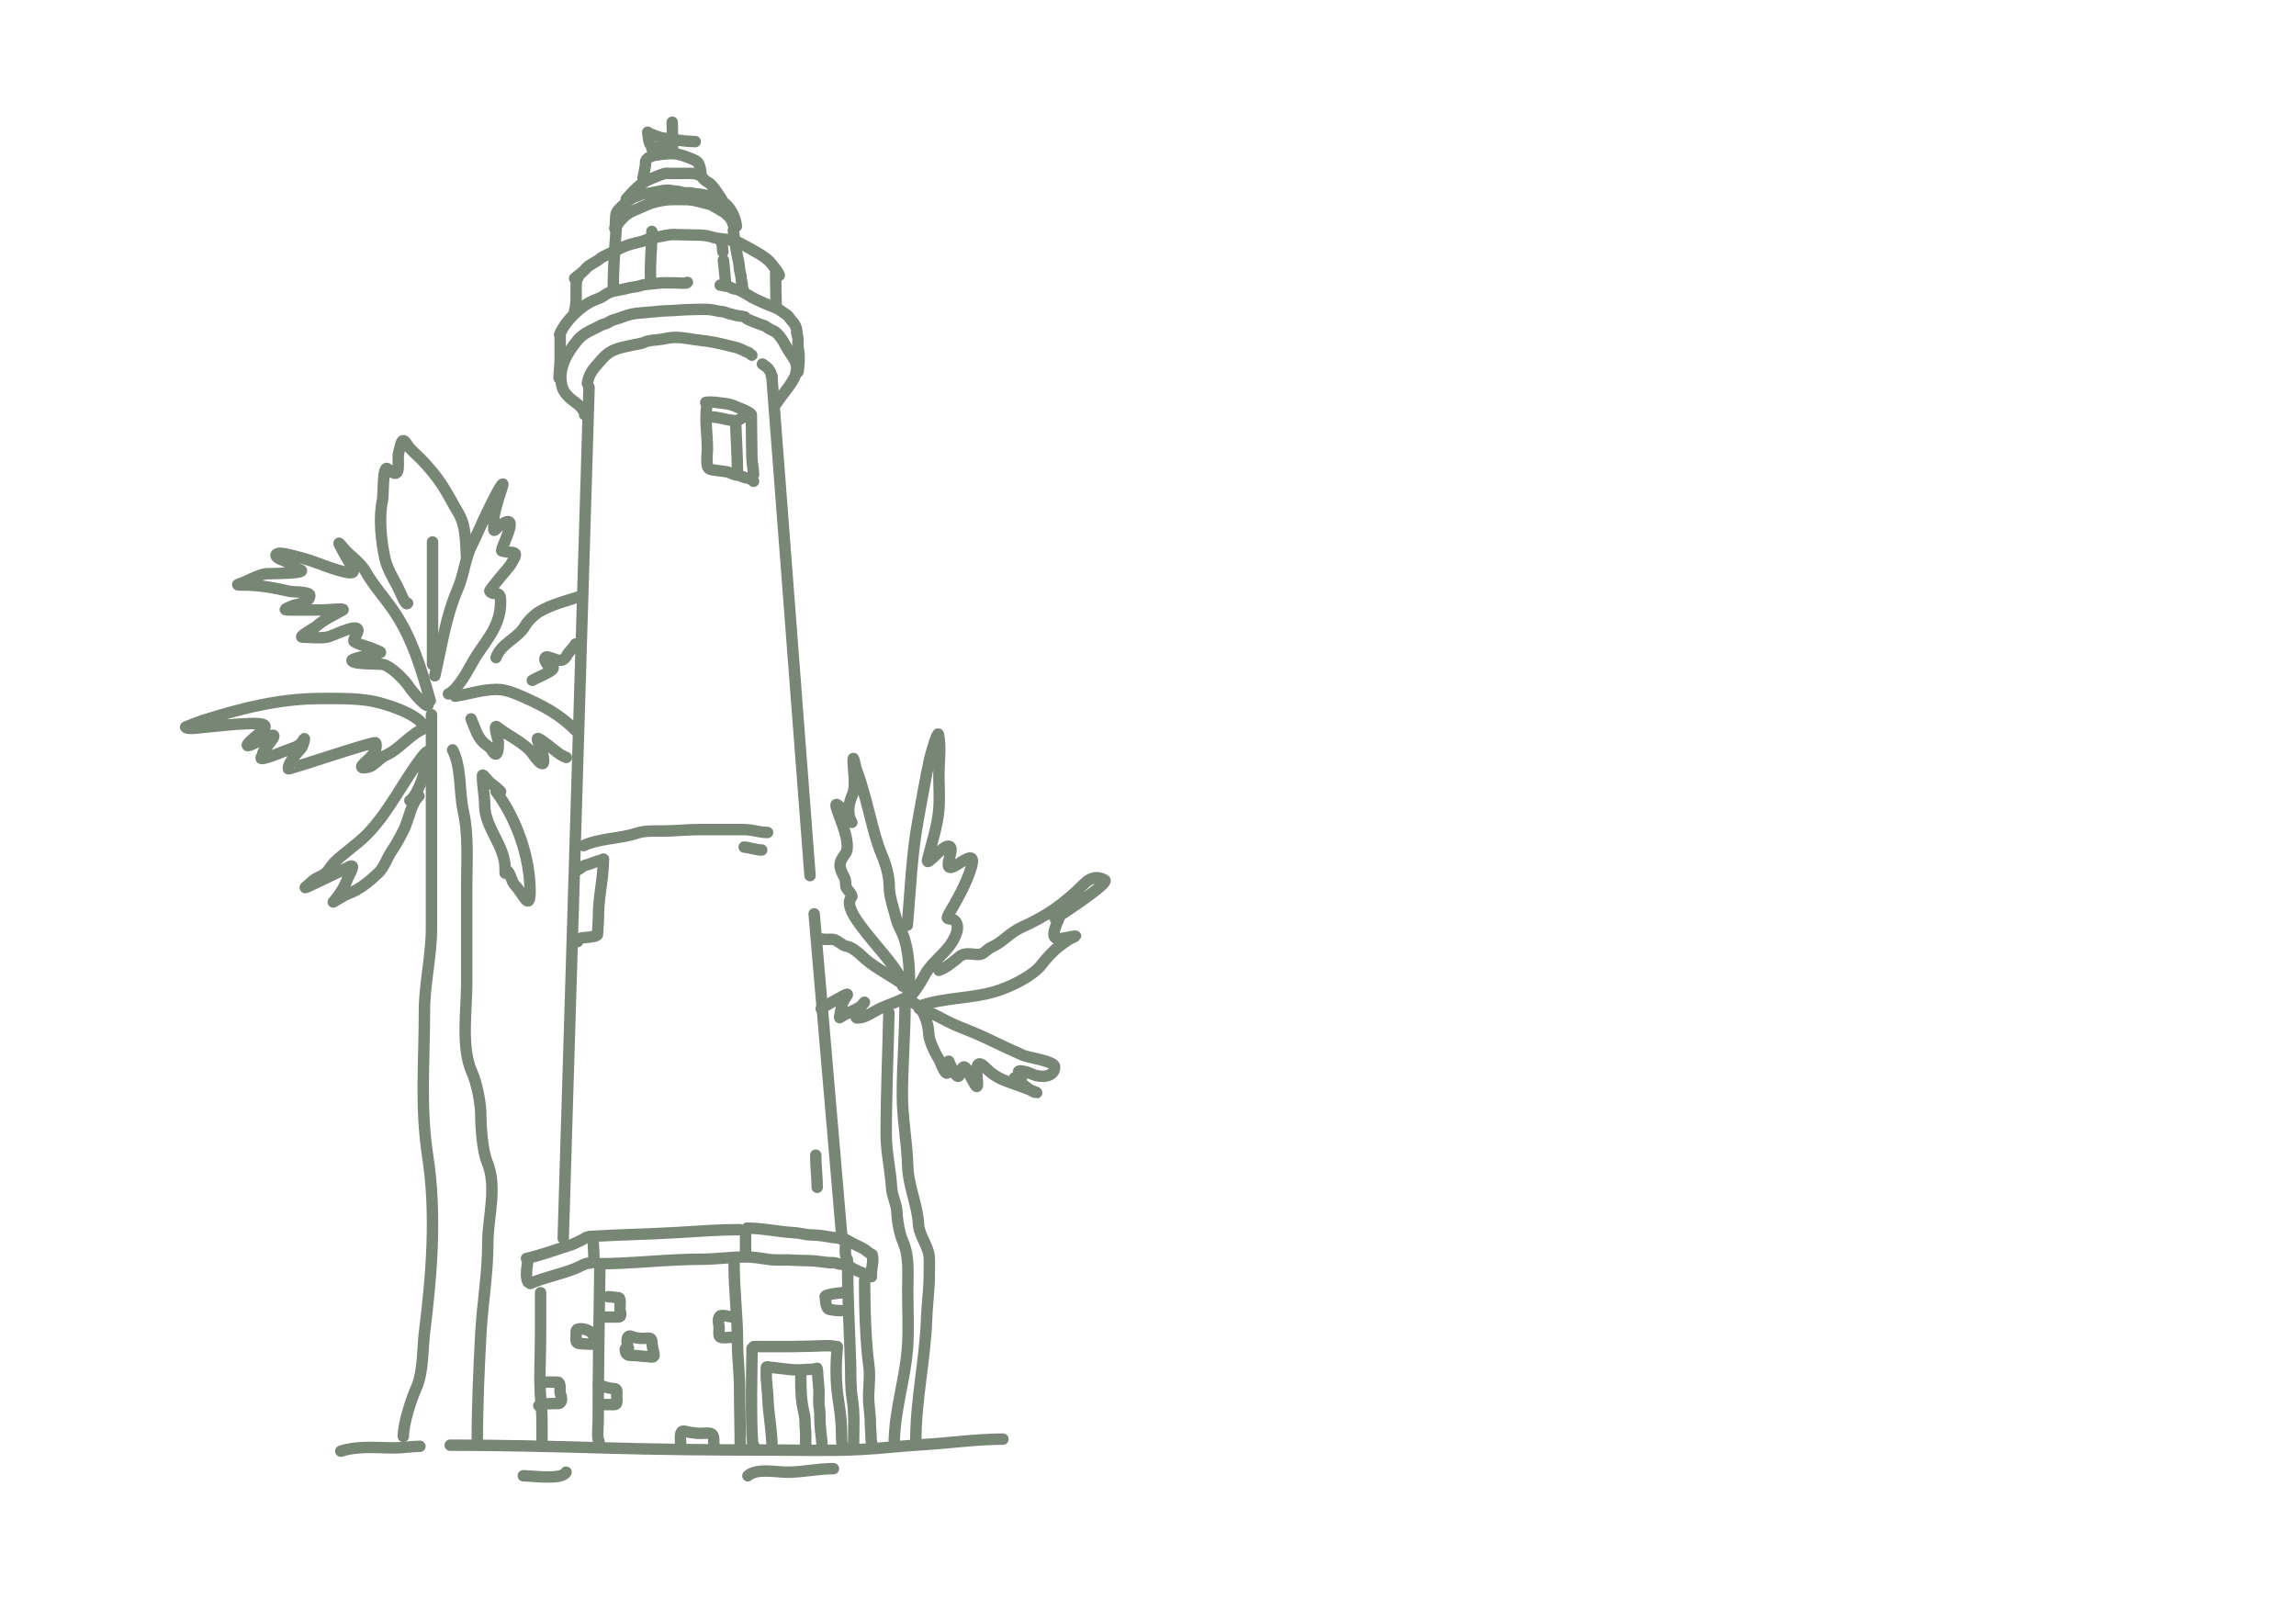 <?xml version="1.0" encoding="UTF-8"?> <svg xmlns="http://www.w3.org/2000/svg" width="201" height="140" viewBox="0 0 201 140" fill="none"><path d="M49.307 108.384L51.567 33.893" stroke="#788675" stroke-linecap="round"></path><path d="M67.568 32.898L70.913 76.653" stroke="#788675" stroke-linecap="round"></path><path d="M71.274 79.998L73.715 108.474" stroke="#788675" stroke-linecap="round"></path><path d="M46.09 110.167C47.381 109.869 48.654 109.404 49.91 109.002C50.11 108.938 50.273 108.866 50.47 108.773C50.781 108.627 51.046 108.5 51.333 108.309" stroke="#788675" stroke-linecap="round"></path><path d="M51.599 108.241C54.165 108.083 56.736 108.05 59.297 107.895C61.104 107.785 62.934 107.644 64.74 107.644" stroke="#788675" stroke-linecap="round"></path><path d="M65.403 107.512C66.764 107.512 68.144 107.838 69.504 107.906C70.037 107.933 70.546 108.109 71.082 108.109C71.637 108.109 72.204 108.207 72.741 108.304C73.048 108.36 73.335 108.342 73.633 108.441" stroke="#788675" stroke-linecap="round"></path><path d="M74.031 108.507C74.483 108.772 74.926 108.994 75.388 109.204C75.724 109.357 75.935 109.577 76.221 109.768" stroke="#788675" stroke-linecap="round"></path><path d="M76.355 109.835C76.501 110.441 76.288 110.906 76.288 111.494" stroke="#788675" stroke-linecap="round"></path><path d="M74.031 108.706C74.031 109.045 73.909 109.881 74.149 110.181C74.233 110.285 74.143 110.5 74.23 110.631" stroke="#788675" stroke-linecap="round"></path><path d="M65.27 107.711V109.967" stroke="#788675" stroke-linecap="round"></path><path d="M51.931 108.374C51.931 109.028 51.997 109.649 51.997 110.299" stroke="#788675" stroke-linecap="round"></path><path d="M46.223 110.167C46.191 110.639 46.09 111.083 46.09 111.56C46.09 111.731 46.127 112.081 46.223 112.224" stroke="#788675" stroke-linecap="round"></path><path d="M46.422 112.357C47.711 111.795 49.103 111.556 50.389 111.03C50.778 110.871 51.241 110.565 51.665 110.565" stroke="#788675" stroke-linecap="round"></path><path d="M52.262 110.631C55.314 110.631 58.373 110.233 61.421 110.233C62.729 110.233 64.022 110.034 65.337 110.034" stroke="#788675" stroke-linecap="round"></path><path d="M65.603 110.034C66.208 110.072 66.808 110.191 67.409 110.262C68.088 110.343 68.772 110.264 69.452 110.314C70.213 110.37 70.992 110.32 71.742 110.436C71.954 110.468 72.175 110.475 72.387 110.513C72.651 110.56 73.024 110.488 73.264 110.598C73.434 110.675 73.909 110.697 74.098 110.697" stroke="#788675" stroke-linecap="round"></path><path d="M74.297 110.764C74.37 110.947 75.142 111.296 75.374 111.376C75.686 111.484 75.972 111.654 76.288 111.76" stroke="#788675" stroke-linecap="round"></path><path d="M64.264 110.631C64.264 112.944 64.565 115.23 64.565 117.546C64.565 118.898 64.746 120.224 64.746 121.571C64.746 123.306 64.806 124.994 64.806 126.723" stroke="#788675" stroke-linecap="round"></path><path d="M52.511 111.173C52.447 115.601 52.369 120.028 52.369 124.457C52.369 124.691 52.245 126.064 52.44 126.18" stroke="#788675" stroke-linecap="round"></path><path d="M47.324 113.163C47.324 114.37 47.324 115.577 47.324 116.783C47.324 118.738 47.178 120.79 47.355 122.736C47.406 123.291 47.448 123.831 47.448 124.392C47.448 124.988 47.448 125.584 47.448 126.181" stroke="#788675" stroke-linecap="round"></path><path d="M74.207 110.993C74.207 113.814 74.377 116.597 74.463 119.405C74.494 120.418 74.446 121.467 74.611 122.464C74.827 123.775 74.726 125.202 74.726 126.542" stroke="#788675" stroke-linecap="round"></path><path d="M75.691 112.09C75.691 114.387 75.768 117.324 76.067 119.594C76.213 120.698 75.967 121.784 76.067 122.899C76.121 123.498 76.199 124.081 76.199 124.684C76.199 125.113 76.258 125.518 76.258 125.958C76.258 126.236 76.377 126.451 76.377 126.722" stroke="#788675" stroke-linecap="round"></path><path d="M39.414 126.51C43.84 126.51 48.265 126.617 52.689 126.746C57.518 126.887 62.333 126.935 67.166 126.935C69.875 126.935 72.604 127.026 75.312 126.888C77.145 126.794 78.971 126.569 80.806 126.463C83.128 126.329 85.469 125.98 87.796 125.98" stroke="#788675" stroke-linecap="round"></path><path d="M65.836 118.04C65.811 120.527 65.741 123.04 65.837 125.527C65.849 125.831 65.889 126.134 65.889 126.438C65.889 126.495 65.915 126.54 65.915 126.597C65.915 126.728 65.948 126.642 65.995 126.557" stroke="#788675" stroke-linecap="round"></path><path d="M65.996 117.88C67.069 117.88 68.142 117.88 69.216 117.88C69.669 117.88 70.122 117.854 70.575 117.854C71.217 117.854 71.863 117.801 72.503 117.801C72.776 117.801 73.016 117.866 73.293 117.88" stroke="#788675" stroke-linecap="round"></path><path d="M73.292 117.934C73.17 119.441 73.145 120.908 73.373 122.406C73.518 123.357 73.663 124.325 73.663 125.289C73.663 125.566 73.69 125.845 73.69 126.118C73.69 126.207 73.693 126.283 73.715 126.36C73.734 126.425 73.769 126.516 73.769 126.584" stroke="#788675" stroke-linecap="round"></path><path d="M67.587 126.77C67.587 125.516 67.365 124.274 67.257 123.024C67.231 122.728 67.227 122.429 67.21 122.132C67.191 121.818 67.139 121.513 67.136 121.198C67.134 121.017 67.083 120.844 67.083 120.664C67.083 120.519 67.083 120.375 67.083 120.231C67.083 120.063 67.083 119.895 67.083 119.728C67.083 119.587 67.321 119.675 67.413 119.685C67.831 119.731 68.246 119.784 68.663 119.833C69.086 119.881 69.496 119.924 69.924 119.924C70.278 119.924 70.632 119.871 70.984 119.871C71.154 119.871 71.353 119.845 71.514 119.791" stroke="#788675" stroke-linecap="round"></path><path d="M71.514 119.791C71.598 119.994 71.578 120.266 71.592 120.482C71.618 120.892 71.678 121.299 71.695 121.71C71.716 122.219 71.637 122.754 71.727 123.257C71.812 123.728 71.76 124.205 71.794 124.681C71.82 125.043 71.849 125.399 71.898 125.758C71.939 126.048 71.965 126.381 71.965 126.663" stroke="#788675" stroke-linecap="round"></path><path d="M70.107 120.03C70.107 120.99 70.088 121.958 70.231 122.91C70.299 123.362 70.439 123.816 70.473 124.272C70.491 124.513 70.472 124.752 70.499 124.992C70.518 125.152 70.532 125.323 70.532 125.484C70.532 125.877 70.532 126.27 70.532 126.663" stroke="#788675" stroke-linecap="round"></path><path d="M50.483 76.177C50.483 76.26 51 75.861 51.134 75.786C51.279 75.706 51.459 75.701 51.612 75.636C51.996 75.475 52.422 75.357 52.827 75.222" stroke="#788675" stroke-linecap="round"></path><path d="M52.826 75.222C52.826 76.87 52.392 78.505 52.392 80.131C52.392 80.672 52.336 81.262 52.305 81.819C52.296 81.99 51.284 82.076 51.129 82.079C50.826 82.085 50.7 82.166 50.569 82.426" stroke="#788675" stroke-linecap="round"></path><path d="M61.783 35.225C62.366 35.135 62.906 35.267 63.483 35.325C63.784 35.355 64.192 35.477 64.458 35.603C64.856 35.791 65.257 35.903 65.626 36.149" stroke="#788675" stroke-linecap="round"></path><path d="M62.173 41.062C62.183 41.144 63.389 41.248 63.656 41.307C63.946 41.372 64.267 41.581 64.556 41.597C64.852 41.613 65.121 41.84 65.407 41.84C65.531 41.84 65.919 42.035 65.967 42.132" stroke="#788675" stroke-linecap="round"></path><path d="M65.772 36.295C65.772 37.506 65.82 38.745 65.82 39.943C65.82 40.485 65.966 41.009 65.966 41.548" stroke="#788675" stroke-linecap="round"></path><path d="M61.88 35.468C61.695 36.789 61.929 38 61.929 39.305C61.929 39.6 61.767 40.911 62.075 41.013" stroke="#788675" stroke-linecap="round"></path><path d="M62.075 36.489C62.657 36.489 63.117 36.61 63.656 36.73C63.935 36.792 64.236 36.788 64.507 36.878" stroke="#788675" stroke-linecap="round"></path><path d="M64.507 36.878C64.602 36.794 64.786 36.682 64.896 36.624C65.038 36.549 65.18 36.43 65.334 36.392" stroke="#788675" stroke-linecap="round"></path><path d="M64.409 37.122C64.447 38.449 64.555 39.79 64.555 41.11" stroke="#788675" stroke-linecap="round"></path><path d="M51.423 33.571C51.549 32.729 51.902 32.337 52.442 31.725C52.919 31.185 53.225 30.822 53.947 30.566C54.403 30.404 54.866 30.327 55.336 30.215C55.696 30.128 56.12 30.102 56.46 29.947C56.869 29.761 57.43 29.782 57.87 29.704C58.271 29.633 58.71 29.534 59.119 29.534C59.868 29.534 60.645 29.727 61.391 29.801C62.228 29.885 63.039 30.072 63.848 30.274C64.247 30.374 64.625 30.441 64.993 30.625C65.154 30.706 65.298 30.802 65.477 30.847C65.612 30.881 65.701 31.031 65.82 31.09" stroke="#788675" stroke-linecap="round"></path><path d="M66.744 31.869C66.88 31.961 67.25 32.199 67.317 32.366C67.356 32.464 67.467 32.531 67.474 32.647C67.479 32.748 67.516 32.856 67.571 32.939" stroke="#788675" stroke-linecap="round"></path><path d="M51.179 36.295C51.159 35.767 50.466 35.304 50.085 35.008C49.745 34.744 49.363 34.349 49.234 33.93C48.755 32.376 49.617 30.907 50.596 29.739C51.12 29.113 51.909 28.872 52.593 28.488C52.779 28.383 52.984 28.364 53.173 28.269C53.324 28.194 53.477 28.075 53.636 28.026C54 27.914 54.375 27.802 54.73 27.664C55.454 27.382 56.332 27.391 57.092 27.307C57.578 27.253 58.076 27.208 58.572 27.199C59.176 27.188 59.779 27.109 60.383 27.102C61.129 27.093 61.965 27.016 62.696 27.199C62.922 27.256 63.15 27.266 63.377 27.307C63.547 27.338 63.686 27.427 63.853 27.466C64.09 27.523 64.328 27.582 64.566 27.637C64.651 27.656 65.199 27.696 65.236 27.761C65.347 27.955 65.724 28.059 65.92 28.145C66.171 28.255 66.438 28.347 66.695 28.439C66.849 28.494 67.025 28.541 67.144 28.647C67.382 28.861 67.722 28.908 67.971 29.134C68.365 29.492 68.581 29.894 68.835 30.36C69.042 30.738 69.305 31.113 69.541 31.479C69.849 31.959 69.761 32.672 69.492 33.157C69.06 33.934 68.443 34.597 67.96 35.322" stroke="#788675" stroke-linecap="round"></path><path d="M48.942 33.085C48.942 32.533 49.04 31.995 49.04 31.437C49.04 31.126 49.04 30.815 49.04 30.504C49.04 30.1 49.04 29.695 49.04 29.291" stroke="#788675" stroke-linecap="round"></path><path d="M69.858 32.549C69.953 32.064 69.955 31.592 69.955 31.101C69.955 30.801 69.858 30.537 69.858 30.239C69.858 30.044 69.858 29.85 69.858 29.655C69.858 29.482 69.761 29.316 69.761 29.145" stroke="#788675" stroke-linecap="round"></path><path d="M48.991 29.29C49.263 28.62 49.802 27.941 50.329 27.442C50.743 27.049 51.162 26.721 51.669 26.442C52.048 26.234 52.567 26.123 52.907 25.859C53.334 25.527 53.887 25.434 54.406 25.351C54.653 25.311 54.897 25.235 55.141 25.183C55.443 25.119 55.763 25.116 56.055 25.01C56.496 24.85 57.023 24.869 57.481 24.805C58.062 24.723 58.667 24.767 59.254 24.767C59.429 24.767 60.112 24.851 60.178 24.718" stroke="#788675" stroke-linecap="round"></path><path d="M69.761 29.096C69.752 28.61 69.541 28.31 69.226 27.977C69.117 27.862 69.035 27.681 68.907 27.588C68.737 27.464 68.537 27.347 68.375 27.221C67.993 26.923 67.572 26.835 67.137 26.64C66.731 26.457 66.309 26.287 65.919 26.08C65.683 25.955 65.472 25.804 65.238 25.68C65.006 25.558 64.634 25.302 64.362 25.302C64.095 25.302 63.892 25.059 63.611 25.059C63.42 25.059 63.248 24.961 63.049 24.961" stroke="#788675" stroke-linecap="round"></path><path d="M53.957 19.892C53.819 21.705 53.683 23.564 53.683 25.377" stroke="#788675" stroke-linecap="round"></path><path d="M64.197 20.166C64.316 21.083 64.459 22.055 64.665 22.955C64.734 23.259 64.712 23.586 64.802 23.879C64.895 24.183 64.875 24.517 64.964 24.819C65 24.94 64.963 25.326 65.066 25.378" stroke="#788675" stroke-linecap="round"></path><path d="M53.82 19.983C54.086 19.581 54.382 19.173 54.76 18.863C55.236 18.474 55.806 18.318 56.355 18.053C57.153 17.669 58.099 17.469 58.984 17.469C59.706 17.469 60.417 17.426 61.117 17.629C61.467 17.731 61.827 17.794 62.176 17.901C62.382 17.964 62.542 18.107 62.735 18.201C62.978 18.319 63.196 18.502 63.443 18.612C63.557 18.663 63.591 18.797 63.695 18.863C63.809 18.937 63.895 19.038 63.969 19.151C64.087 19.33 64.175 19.596 64.243 19.801" stroke="#788675" stroke-linecap="round"></path><path d="M64.471 19.8C64.384 19.018 63.961 18.111 63.283 17.675C62.994 17.489 62.745 17.34 62.432 17.217C62.202 17.128 61.944 17.122 61.703 17.08C61.447 17.036 61.167 16.966 60.908 16.966C60.759 16.966 60.62 16.89 60.471 16.877C60.282 16.861 60.089 16.893 59.9 16.872C59.66 16.846 59.428 16.737 59.188 16.737C58.95 16.737 58.716 16.646 58.483 16.646C58.16 16.646 57.807 16.712 57.5 16.781C57.135 16.862 56.75 16.945 56.38 16.966C56.159 16.978 55.855 17.141 55.638 17.205C55.243 17.322 54.882 17.641 54.597 17.926C54.334 18.189 53.927 18.46 53.911 18.876C53.898 19.206 53.865 19.549 53.865 19.892" stroke="#788675" stroke-linecap="round"></path><path d="M54.825 17.423C55.41 16.76 56.05 16.03 56.892 15.686C57.319 15.511 57.73 15.324 58.173 15.193C58.331 15.146 58.55 15.183 58.711 15.183C59.114 15.183 59.517 15.183 59.92 15.183C60.393 15.183 61.06 15.114 61.428 15.483C61.55 15.604 61.654 15.747 61.797 15.846C61.926 15.936 62.098 16.015 62.208 16.125C62.617 16.534 62.878 17 63.191 17.469" stroke="#788675" stroke-linecap="round"></path><path d="M56.288 15.595C56.363 15.194 56.46 14.795 56.514 14.391C56.528 14.285 56.486 14.159 56.539 14.063C56.709 13.757 57.074 13.636 57.406 13.583C58.09 13.474 58.92 13.353 59.582 13.56C60.072 13.713 60.508 13.861 60.951 14.096C61.245 14.251 61.362 14.928 61.362 15.229" stroke="#788675" stroke-linecap="round"></path><path d="M58.848 10.703C58.848 11.586 58.893 12.481 58.893 13.355" stroke="#788675" stroke-linecap="round"></path><path d="M57.065 12.989C57.285 12.967 57.641 12.932 57.843 12.842C57.936 12.8 58.019 12.708 58.117 12.659C58.3 12.568 58.289 12.286 58.437 12.212" stroke="#788675" stroke-linecap="round"></path><path d="M56.699 11.571C56.736 11.888 56.781 12.275 56.882 12.577" stroke="#788675" stroke-linecap="round"></path><path d="M56.929 11.709C57.428 11.906 57.88 12.12 58.412 12.12C58.572 12.12 58.586 12.156 58.712 12.222C58.847 12.294 59.04 12.258 59.192 12.258C59.486 12.258 59.759 12.338 60.047 12.349C60.312 12.359 60.585 12.395 60.86 12.395" stroke="#788675" stroke-linecap="round"></path><path d="M50.3 27.206C50.47 26.652 50.437 26.005 50.437 25.426C50.437 25.204 50.399 24.391 50.62 24.281" stroke="#788675" stroke-linecap="round"></path><path d="M56.974 24.783C56.858 23.289 57.065 21.742 57.065 20.257" stroke="#788675" stroke-linecap="round"></path><path d="M63.512 24.875C63.495 24.179 63.392 23.467 63.329 22.772" stroke="#788675" stroke-linecap="round"></path><path d="M63.283 22.041C63.241 21.818 63.267 21.579 63.201 21.365C63.178 21.288 63.145 21.155 63.145 21.081" stroke="#788675" stroke-linecap="round"></path><path d="M67.899 23.915C67.899 24.847 67.945 25.786 67.945 26.704" stroke="#788675" stroke-linecap="round"></path><path d="M50.3 24.372C50.568 24.128 50.87 23.944 51.125 23.689C51.256 23.558 51.384 23.396 51.534 23.285C51.848 23.052 52.239 22.904 52.53 22.645C52.667 22.522 52.95 22.391 53.119 22.312C53.536 22.118 53.939 21.897 54.358 21.71C54.761 21.53 55.136 21.383 55.575 21.289C55.962 21.205 56.356 21.1 56.718 20.943C56.99 20.825 57.264 20.797 57.558 20.75C57.995 20.68 58.477 20.532 58.92 20.532C59.608 20.532 60.287 20.578 60.974 20.578C61.384 20.578 61.849 20.594 62.242 20.725C63.065 20.999 63.963 20.861 64.746 21.263C65.343 21.57 65.931 21.9 66.508 22.246C66.882 22.47 67.293 22.771 67.56 23.115C67.777 23.394 68.107 23.758 68.22 24.098" stroke="#788675" stroke-linecap="round"></path><path d="M52.961 115.293C53.335 115.293 53.709 115.293 54.082 115.293C54.54 115.293 54.269 114.814 54.269 114.545C54.269 114.406 54.351 113.621 54.176 113.611C53.855 113.592 53.575 113.518 53.241 113.518" stroke="#788675" stroke-linecap="round"></path><path d="M64.08 115.293C63.919 115.284 63.16 115.049 63.011 115.22C62.785 115.478 62.948 115.971 62.959 116.248C62.965 116.425 62.875 116.88 63.011 117.016C63.171 117.176 63.769 117.068 63.986 117.068" stroke="#788675" stroke-linecap="round"></path><path d="M54.735 118.096C54.757 118.641 54.96 118.657 55.436 118.657C55.836 118.657 56.225 118.75 56.609 118.75C56.933 118.75 57.331 118.942 57.253 118.512C57.196 118.197 57.072 117.8 57.072 117.489C57.072 117.014 56.747 117.162 56.324 117.162C55.975 117.162 55.613 117.136 55.296 116.996C54.73 116.744 54.888 117.748 55.016 118.003" stroke="#788675" stroke-linecap="round"></path><path d="M74.079 113.144C73.877 113.144 72.16 113.274 72.231 113.538C72.302 113.804 72.245 114.563 72.636 114.633C72.956 114.692 73.282 114.732 73.612 114.732" stroke="#788675" stroke-linecap="round"></path><path d="M52.399 121.18C52.655 121.357 53.387 121.554 53.708 121.554C54.111 121.554 53.988 121.867 53.988 122.208C53.988 122.444 54.111 122.956 53.801 122.956C53.49 122.956 53.178 122.956 52.867 122.956" stroke="#788675" stroke-linecap="round"></path><path d="M59.594 126.506C59.594 126.296 59.467 125.374 59.739 125.297C59.925 125.244 60.209 125.361 60.398 125.39C60.746 125.444 61.064 125.478 61.416 125.478C61.679 125.478 62.2 125.372 62.376 125.593C62.585 125.854 62.392 126.406 62.584 126.693" stroke="#788675" stroke-linecap="round"></path><path d="M47.166 123.049C47.258 122.864 48.556 122.862 48.848 122.862C49.26 122.862 49.19 122.323 49.056 122.021C48.97 121.828 49.144 121.005 48.827 120.993C48.493 120.979 48.155 120.993 47.82 120.993" stroke="#788675" stroke-linecap="round"></path><path d="M51.932 116.881C51.86 116.557 51.202 116.321 50.904 116.321C50.409 116.321 50.437 116.395 50.437 116.881C50.437 117.435 50.32 117.629 50.977 117.629C51.218 117.629 52.306 117.8 52.306 117.442" stroke="#788675" stroke-linecap="round"></path><path d="M51.087 74.026C52.538 73.362 54.254 73.436 55.745 72.939C56.429 72.711 57.207 72.748 57.919 72.748C59.045 72.748 60.159 72.62 61.292 72.62C62.568 72.62 63.844 72.62 65.12 72.62C65.851 72.62 66.477 72.875 67.193 72.875" stroke="#788675" stroke-linecap="round"></path><path d="M65.148 74.154C65.67 74.194 66.157 74.409 66.682 74.409" stroke="#788675" stroke-linecap="round"></path><path d="M71.412 101.125C71.412 102.071 71.54 103.018 71.54 103.938" stroke="#788675" stroke-linecap="round"></path><path d="M80.173 126.141C80.173 122.531 80.989 119.041 81.116 115.479C81.162 114.184 81.352 112.899 81.352 111.576C81.352 111.089 81.376 110.596 81.352 110.109C81.299 109.065 80.471 108.233 80.409 107.149C80.312 105.466 79.512 103.804 79.466 102.094C79.409 99.998 78.994 97.949 78.994 95.859C78.994 93.184 79.23 90.6 79.23 87.948" stroke="#788675" stroke-linecap="round"></path><path d="M77.816 88.656C77.745 92.198 77.58 95.752 77.58 99.317C77.58 100.851 77.968 102.469 78.052 103.98C78.092 104.703 78.494 105.392 78.523 106.154C78.55 106.866 78.754 108.037 79.047 108.695C79.627 110 79.466 111.511 79.466 112.939C79.466 114.502 79.548 116.092 79.466 117.654C79.312 120.577 78.287 123.422 78.287 126.377" stroke="#788675" stroke-linecap="round"></path><path d="M79.625 86.92C79.625 85.328 79.641 83.769 79.186 82.221C79.012 81.631 78.639 81.114 78.483 80.508C78.242 79.569 77.846 78.511 77.846 77.544C77.846 76.757 77.578 75.727 77.253 74.975C76.573 73.402 76.237 71.581 75.771 69.925C75.535 69.085 75.284 68.164 74.97 67.356C74.869 67.096 74.684 65.946 74.684 66.587C74.684 67.34 74.961 68.809 74.641 69.529C74.308 70.278 74.1 71.243 74.575 71.989C74.851 72.423 73.689 70.77 73.455 70.561C72.399 69.623 74.849 73.651 73.982 74.766C73.339 75.593 73.471 75.959 73.938 76.841C74.078 77.106 73.976 77.586 74.135 77.785C74.22 77.891 74.674 78.411 74.564 78.521C73.222 79.863 79.032 84.494 79.032 86.327" stroke="#788675" stroke-linecap="round"></path><path d="M79.428 80.991C79.715 77.865 79.796 74.894 80.372 71.791C80.708 69.981 81.005 68.163 81.404 66.368C81.502 65.924 82.084 63.973 82.15 64.281C82.39 65.388 82.194 66.713 82.194 67.839C82.194 68.858 82.276 69.917 82.183 70.935C82.054 72.356 81.553 73.861 81.206 75.249C81.023 75.981 82.419 74.108 82.985 74.075C83.914 74.02 82.006 76.833 83.863 75.644C84.736 75.086 85.422 74.651 85.005 76.007C84.583 77.378 83.814 78.721 83.073 79.992C82.621 80.767 83.403 80.136 83.731 80.793C84.038 81.406 83.436 82.401 83.073 82.868C82.459 83.657 81.398 84.473 80.965 85.338C80.741 85.785 79.428 87.986 79.428 87.117" stroke="#788675" stroke-linecap="round"></path><path d="M80.415 88.106C82.713 87.256 85.187 87.474 87.485 86.678C88.626 86.283 90.408 85.435 91.174 84.45C91.643 83.847 92.192 83.23 92.821 82.77C93.257 82.451 93.575 82.194 94.083 81.99C94.465 81.838 93.271 82.108 92.865 82.166C91.933 82.299 92.312 81.418 92.513 80.838C92.537 80.769 92.85 80.091 92.821 80.091C92.689 80.091 91.864 80.816 92.843 80.113C93.05 79.964 97.159 77.297 96.707 77.039C96.014 76.643 95.424 76.852 94.885 77.39C93.19 79.085 91.645 80.194 89.406 81.189C88.448 81.615 87.717 82.528 86.783 82.924C86.392 83.089 86.129 83.56 85.652 83.56C85.067 83.56 84.484 83.327 83.972 83.758C83.466 84.184 82.82 84.735 82.194 84.944" stroke="#788675" stroke-linecap="round"></path><path d="M80.476 88.3C81.556 88.588 82.654 89.323 83.7 89.766C84.398 90.062 85.149 90.341 85.829 90.651C87.081 91.22 88.304 91.839 89.577 92.385C90.058 92.591 92.304 92.892 92.323 93.374C92.362 94.33 91.062 94.344 90.438 94.061C90.136 93.923 89.65 93.746 89.321 93.746C88.872 93.746 89.538 94.199 89.437 94.328C89.321 94.477 89.028 94.733 88.867 94.491C88.484 93.917 89.938 95.43 90.601 95.62C91.363 95.838 89.139 95.006 88.39 94.747C87.447 94.421 86.909 94.104 86.237 93.432C84.682 91.877 86.32 96.939 85.038 94.375C84.588 93.474 84.362 92.87 84.026 94.049C83.871 94.591 83.4 93.693 83.362 93.583C83.342 93.526 83.001 92.769 82.99 92.792C82.853 93.066 83.066 93.534 82.978 93.839C82.829 94.363 82.27 92.854 82.245 92.815C81.942 92.34 81.337 91.157 81.314 90.558C81.273 89.481 80.719 87.671 79.429 87.671" stroke="#788675" stroke-linecap="round"></path><path d="M78.8 85.996C77.667 85.234 76.309 84.553 75.343 83.587C75.121 83.365 74.498 82.89 74.191 82.854C73.695 82.796 73.304 82.226 72.829 82.226C72.328 82.226 71.889 82.297 71.468 82.016" stroke="#788675" stroke-linecap="round"></path><path d="M71.887 88.3C72.488 87.915 73.156 87.532 73.772 87.206C74.526 86.807 74.069 87.171 73.819 87.672C73.698 87.912 73.446 89.147 73.516 89.092C74.068 88.65 75.258 88.37 75.646 87.788C75.915 87.384 74.555 89.115 75.041 89.115C75.644 89.115 76.133 88.783 76.612 88.51C77.408 88.055 78.233 87.85 79.009 87.462" stroke="#788675" stroke-linecap="round"></path><path d="M37.773 62.564C37.773 66.685 37.773 70.806 37.773 74.927C37.773 77.033 37.773 79.139 37.773 81.246C37.773 83.704 37.157 86.093 37.157 88.523C37.157 92.918 36.777 96.883 37.448 101.246C38.22 106.265 37.795 111.553 37.174 116.52C36.993 117.966 37.065 120.099 36.472 121.434C35.987 122.526 35.308 124.613 35.308 125.749" stroke="#788675" stroke-linecap="round"></path><path d="M41.781 126.365C41.781 123.158 41.925 119.929 42.089 116.811C42.23 114.118 42.705 111.546 42.705 108.797C42.705 106.546 43.562 103.905 42.637 101.708C42.236 100.755 42.089 98.622 42.089 97.547C42.089 96.557 41.733 94.777 41.318 93.865C40.347 91.729 40.856 88.476 40.856 86.143C40.856 83.312 40.856 80.481 40.856 77.65C40.856 75.445 41.034 73.15 40.565 71.04C40.174 69.28 40.431 67.263 39.623 65.646" stroke="#788675" stroke-linecap="round"></path><path d="M37.667 61.343C36.891 58.605 36.102 55.884 34.49 53.511C33.703 52.352 32.689 51.246 32.009 50.037C31.545 49.212 30.639 48.678 30.045 47.952C29.334 47.083 29.803 47.816 30.122 48.437C30.281 48.746 30.934 49.721 30.917 50.026C30.891 50.467 28.318 49.489 27.938 49.342C26.96 48.961 25.993 48.711 24.96 48.481C24.067 48.283 23.814 48.721 24.75 49.033C25.206 49.185 25.656 49.658 26.162 49.827C27.32 50.213 23.802 50.204 23.372 50.224C22.852 50.249 22.06 50.639 21.585 50.864C20.913 51.182 20.328 51.217 21.397 51.217C22.736 51.217 24.038 51.458 25.357 51.769C25.597 51.825 27.122 51.779 27.122 52.121C27.122 52.852 25.97 52.864 25.556 53.048C24.822 53.374 24.714 53.401 25.6 53.401C26.482 53.401 27.365 53.401 28.247 53.401C28.417 53.401 30.327 53.221 30.012 53.401C29.282 53.818 28.365 54.231 27.74 54.791C27.515 54.992 26.009 55.784 26.504 55.784C27.187 55.784 27.97 55.895 28.644 55.773C29.088 55.692 30.899 54.737 31.27 55.033C31.566 55.271 30.774 56.036 31.027 56.181C31.541 56.475 32.079 56.543 32.604 56.776C33.503 57.176 33.632 57.07 32.505 57.328C32.36 57.361 30.785 57.644 30.806 57.813C30.855 58.202 33.229 58.075 33.586 58.177C34.289 58.378 35.459 59.549 35.836 60.152C36.074 60.533 37.345 61.987 37.469 61.74" stroke="#788675" stroke-linecap="round"></path><path d="M38.065 59.159C38.641 56.683 39.03 53.955 40.05 51.614C40.611 50.326 40.696 48.932 41.34 47.643C41.835 46.654 42.237 45.652 42.73 44.665C42.834 44.458 43.828 42.371 44.021 42.371C44.063 42.371 43.794 43.186 43.778 43.231C43.57 43.836 43.41 44.436 43.271 45.062C43.184 45.454 43.25 45.857 43.227 46.253C43.202 46.67 43.439 46.222 43.811 45.967C45.773 44.618 43.695 48.16 43.933 48.228C44.967 48.523 45.575 48.006 44.705 49.43C44.55 49.683 42.781 51.664 42.874 51.769C43.25 52.192 43.822 51.601 43.822 52.607C43.822 53.339 43.754 53.752 43.525 54.394C43.093 55.602 42.143 56.649 41.484 57.769C40.97 58.643 40.163 60.294 39.256 60.747" stroke="#788675" stroke-linecap="round"></path><path d="M40.844 48.835C40.745 47.492 40.831 46.066 40.116 44.886C39.645 44.107 39.242 43.29 38.748 42.525C38.234 41.728 37.574 40.934 36.917 40.253C36.539 39.861 35.912 39.356 35.638 38.907C35.115 38.052 35.094 39.076 34.932 39.503C34.67 40.191 35.324 42.294 33.939 41.047C33.483 40.637 33.574 43.381 33.487 43.772C33.145 45.312 33.361 47.378 33.707 48.934C33.873 49.681 34.414 50.643 34.788 51.316C34.983 51.667 35.521 53.127 35.682 52.806" stroke="#788675" stroke-linecap="round"></path><path d="M37.866 47.445V58.167" stroke="#788675" stroke-linecap="round"></path><path d="M37.072 63.527C36.544 62.472 33.625 61.54 32.395 61.343C31.011 61.122 29.644 61.145 28.247 61.145C24.485 61.145 21.251 61.972 17.702 63.086C17.586 63.123 16.156 63.664 16.202 63.682C16.626 63.843 17.292 63.722 17.724 63.682C19.11 63.552 20.477 63.379 21.872 63.34C24.106 63.278 23.06 63.843 22.137 64.674C20.854 65.829 22.371 65.031 23.174 64.63C25.017 63.709 23.121 65.4 22.986 66.009C22.928 66.269 22.663 66.49 23.107 66.384C23.934 66.187 24.748 65.787 25.556 65.513C26.073 65.337 26.335 65.177 26.593 64.719C26.754 64.432 26.558 65.286 26.35 65.524C26.079 65.834 25.185 66.8 25.247 67.3C25.261 67.409 32.832 64.82 32.891 65.027C33.13 65.863 32.205 66.447 31.755 66.947C31.362 67.383 32.291 67.166 32.417 67.101C32.919 66.843 33.266 66.344 33.796 66.108C34.992 65.577 36.013 64.145 37.27 63.726" stroke="#788675" stroke-linecap="round"></path><path d="M39.852 60.946C41.144 60.748 42.212 60.351 43.536 60.351C44.418 60.351 45.52 60.882 46.315 61.244C47.91 61.969 49.151 62.7 50.375 63.925" stroke="#788675" stroke-linecap="round"></path><path d="M41.24 62.931C41.53 63.603 41.756 64.42 42.277 64.961C42.475 65.166 42.892 65.387 43.027 65.623C43.595 66.616 43.639 65.478 43.623 64.917C43.617 64.728 43.128 63.316 43.535 63.648C44.439 64.388 45.926 65.03 46.601 65.954C46.721 66.118 47.594 67.377 47.594 66.604C47.594 65.838 47.22 65.45 47.042 64.718C46.959 64.373 48.203 65.401 48.487 65.623C48.851 65.906 49.141 66.16 49.579 66.306" stroke="#788675" stroke-linecap="round"></path><path d="M43.425 57.571C43.839 56.328 45.361 55.873 45.962 54.792C46.193 54.376 46.792 53.795 47.197 53.556C48.32 52.896 49.559 52.614 50.771 52.21" stroke="#788675" stroke-linecap="round"></path><path d="M46.602 59.557C46.788 59.391 49.182 58.489 48.19 58.365C47.836 58.321 47.381 57.333 48.035 57.527C48.724 57.731 49.238 58.102 49.624 57.373C49.827 56.99 50.192 56.744 50.374 56.38" stroke="#788675" stroke-linecap="round"></path><path d="M36.675 69.682C36.011 70.286 35.778 71.756 35.374 72.583C35.05 73.246 34.707 73.882 34.293 74.492C33.871 75.113 33.647 75.915 33.102 76.433C32.361 77.136 31.491 77.871 30.52 78.22C30.109 78.368 29.118 79.024 29.175 78.959C29.773 78.275 30.148 77.654 30.476 76.808C30.576 76.551 31.235 75.528 30.554 75.881C29.395 76.482 28.21 77.014 27.035 77.58C26.306 77.931 27.042 77.445 27.244 77.227C27.585 76.86 28.053 76.778 28.447 76.477C28.779 76.223 28.947 75.823 29.241 75.528C30.125 74.644 31.177 73.99 32.065 73.102C34.029 71.138 35.278 68.401 36.984 66.208C38.101 64.772 37.19 67.317 37.084 67.796C36.96 68.353 36.342 69.849 35.881 70.079" stroke="#788675" stroke-linecap="round"></path><path d="M43.425 69.285C45.216 71.674 46.403 75.031 46.403 78.021C46.403 79.902 45.752 78.165 45.112 77.525C44.727 77.14 44.743 76.453 44.329 76.157C44.214 76.075 44.219 76.924 44.219 76.025C44.219 74.02 42.432 72.453 42.432 70.488C42.432 69.659 42.233 68.776 42.233 67.895C42.233 67.67 42.713 68.352 42.829 68.447C43.165 68.72 43.515 68.979 43.822 69.285" stroke="#788675" stroke-linecap="round"></path><path d="M29.832 127.033C31.424 126.543 32.977 126.75 34.57 126.75C35.319 126.75 36.029 126.609 36.763 126.609" stroke="#788675" stroke-linecap="round"></path><path d="M65.473 129.189C66.248 128.499 67.962 128.877 68.923 128.877C70.281 128.877 71.581 128.564 72.962 128.564" stroke="#788675" stroke-linecap="round"></path><path d="M45.812 129.188C46.587 129.188 49.205 129.581 49.557 128.876" stroke="#788675" stroke-linecap="round"></path></svg> 